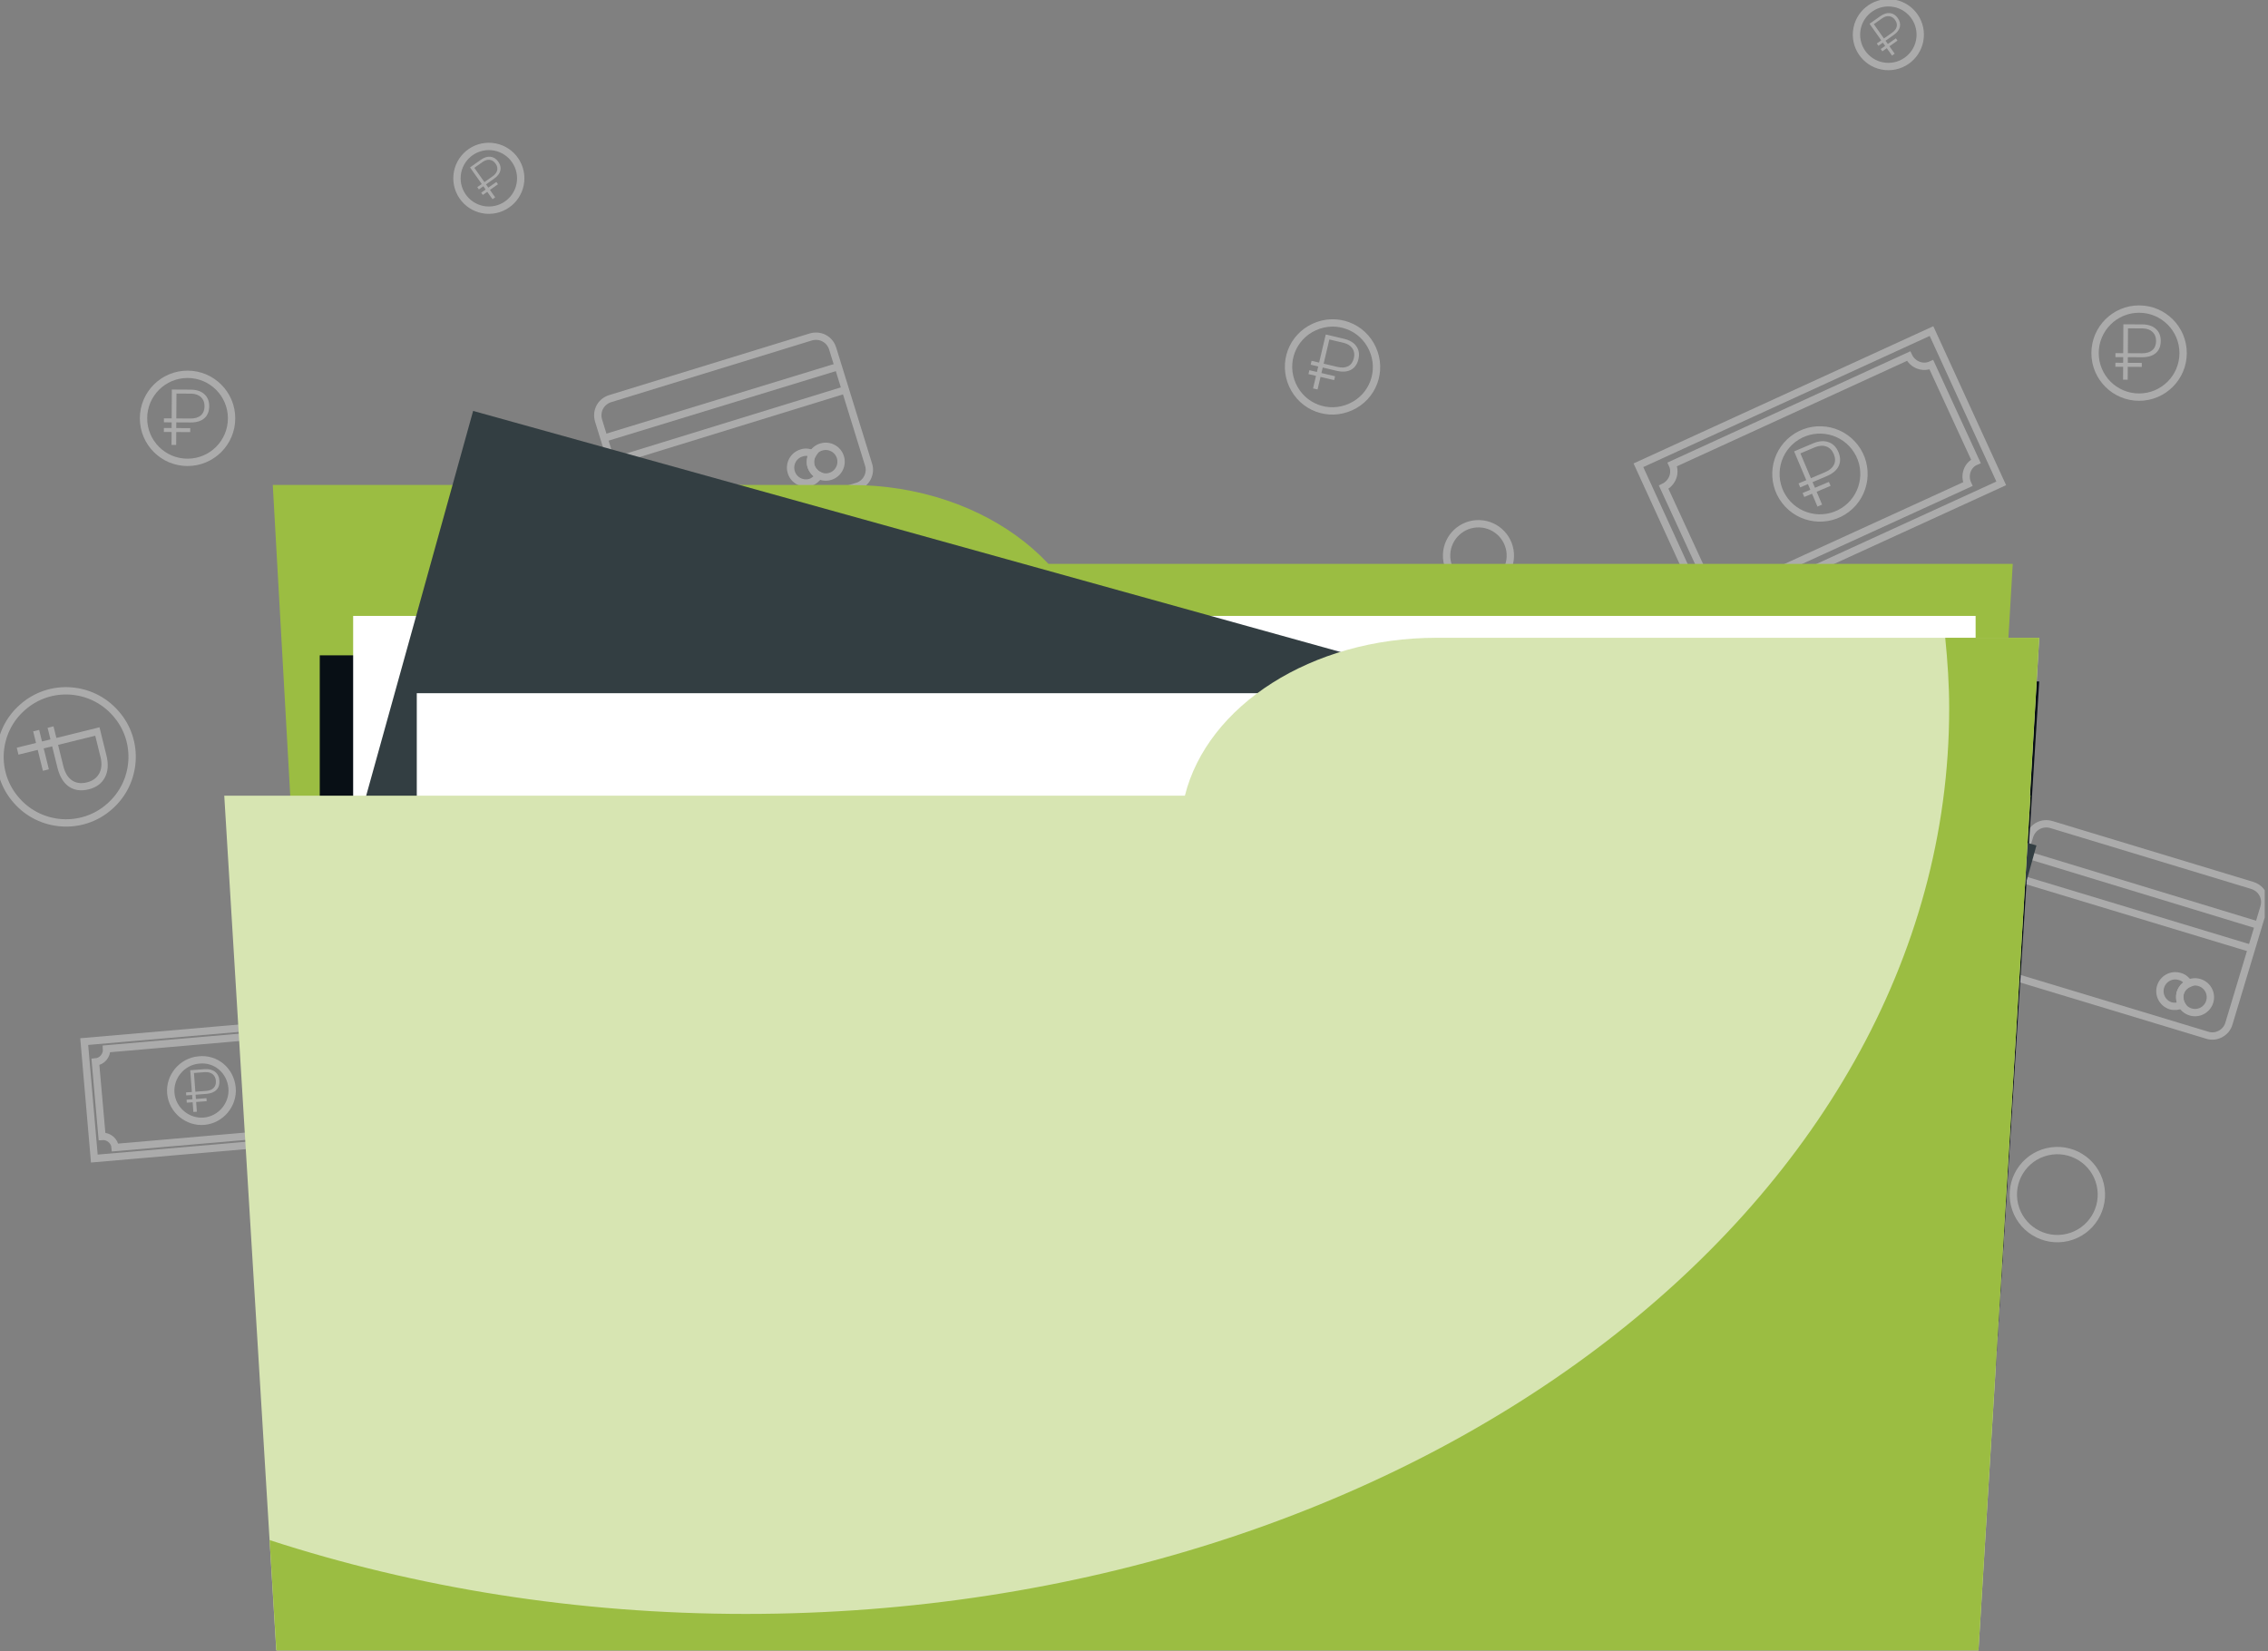 <?xml version="1.0" encoding="UTF-8"?> <svg xmlns="http://www.w3.org/2000/svg" width="309" height="225" viewBox="0 0 309 225" fill="none"><rect x="0" y="0" width="309" height="225" fill="#808080" stroke="none"/> <g clip-path="url(#clip0_2055_3390)"> <path d="M300.712 141.046L273.341 132.772C272.031 132.359 271.341 131.049 271.755 129.739L276.512 113.95C276.926 112.64 278.236 111.951 279.546 112.364L306.849 120.638C308.159 121.052 308.848 122.362 308.434 123.672L303.677 139.46C303.332 140.701 301.954 141.46 300.712 141.046Z" stroke="#ABABAB" stroke-miterlimit="10"></path> <path d="M275.823 116.363L307.745 126.085" stroke="#ABABAB" stroke-miterlimit="10"></path> <path d="M274.858 119.604L306.78 129.256" stroke="#ABABAB" stroke-miterlimit="10"></path> <path d="M297.058 135.254C296.92 135.806 296.989 136.427 297.264 136.909C296.782 137.116 296.23 137.185 295.748 137.047C294.645 136.702 294.024 135.53 294.369 134.427C294.713 133.324 295.886 132.703 296.989 133.048C297.54 133.186 297.954 133.6 298.23 134.013C297.609 134.289 297.264 134.703 297.058 135.254Z" stroke="#ABABAB" stroke-miterlimit="10"></path> <path d="M301.057 136.496C300.712 137.599 299.54 138.219 298.437 137.874C297.334 137.53 296.713 136.358 297.058 135.254C297.403 134.151 298.575 133.531 299.678 133.876C300.781 134.22 301.402 135.392 301.057 136.496Z" stroke="#ABABAB" stroke-miterlimit="10"></path> <path d="M116.759 66.271L89.433 74.694C88.115 75.082 86.811 74.38 86.423 73.062L81.552 57.308C81.164 55.991 81.866 54.687 83.183 54.299L110.452 45.915C111.77 45.527 113.074 46.228 113.462 47.546L118.333 63.3C118.74 64.522 118.019 65.921 116.759 66.271Z" stroke="#ABABAB" stroke-miterlimit="10"></path> <path d="M82.328 59.695L114.237 49.933" stroke="#ABABAB" stroke-miterlimit="10"></path> <path d="M83.337 62.922L115.208 53.103" stroke="#ABABAB" stroke-miterlimit="10"></path> <path d="M110.493 63.508C110.686 64.042 111.09 64.519 111.589 64.765C111.304 65.206 110.885 65.571 110.407 65.726C109.3 66.056 108.13 65.431 107.8 64.323C107.47 63.215 108.096 62.046 109.204 61.716C109.738 61.522 110.312 61.635 110.772 61.824C110.411 62.399 110.356 62.935 110.493 63.508Z" stroke="#ABABAB" stroke-miterlimit="10"></path> <path d="M114.504 62.304C114.834 63.411 114.208 64.581 113.101 64.911C111.993 65.241 110.824 64.615 110.494 63.508C110.164 62.4 110.789 61.231 111.897 60.901C113.005 60.571 114.174 61.196 114.504 62.304Z" stroke="#ABABAB" stroke-miterlimit="10"></path> <path d="M263.155 45.11L223.224 63.393L232.725 84.142L272.656 65.859L263.155 45.11Z" stroke="#ABABAB" stroke-miterlimit="10"></path> <path d="M269.204 62.861L263.137 49.692C261.965 50.244 260.586 49.692 260.034 48.52L227.836 63.275C228.388 64.447 227.836 65.826 226.664 66.377L232.731 79.546C233.903 78.995 235.282 79.546 235.834 80.718L268.101 65.964C267.549 64.792 268.032 63.344 269.204 62.861Z" stroke="#ABABAB" stroke-miterlimit="10"></path> <path d="M251.61 69.334C254.237 67.316 254.731 63.55 252.712 60.923C250.694 58.296 246.929 57.802 244.302 59.82C241.675 61.839 241.181 65.604 243.199 68.231C245.217 70.858 248.983 71.352 251.61 69.334Z" stroke="#ABABAB" stroke-miterlimit="10"></path> <path d="M42.041 139.276L11.473 141.919L12.851 157.855L43.419 155.212L42.041 139.276Z" stroke="#ABABAB" stroke-miterlimit="10"></path> <path d="M41.889 152.422L40.993 142.287C40.097 142.356 39.27 141.667 39.201 140.771L14.518 142.908C14.587 143.804 13.897 144.632 13.001 144.7L13.897 154.836C14.794 154.767 15.621 155.456 15.69 156.352L40.373 154.215C40.304 153.25 40.993 152.491 41.889 152.422Z" stroke="#ABABAB" stroke-miterlimit="10"></path> <path d="M31.616 148.217C31.823 150.492 30.099 152.56 27.824 152.767C25.549 152.974 23.48 151.25 23.274 148.975C23.067 146.7 24.791 144.632 27.066 144.425C29.41 144.149 31.409 145.873 31.616 148.217Z" stroke="#ABABAB" stroke-miterlimit="10"></path> <path d="M291.436 54.109C294.749 54.109 297.435 51.423 297.435 48.11C297.435 44.798 294.749 42.112 291.436 42.112C288.124 42.112 285.438 44.798 285.438 48.11C285.438 51.423 288.124 54.109 291.436 54.109Z" stroke="#ABABAB" stroke-miterlimit="10"></path> <path d="M25.552 62.997C28.865 62.997 31.551 60.311 31.551 56.998C31.551 53.685 28.865 51 25.552 51C22.24 51 19.554 53.685 19.554 56.998C19.554 60.311 22.24 62.997 25.552 62.997Z" stroke="#ABABAB" stroke-miterlimit="10"></path> <path d="M281.678 168.605C284.902 167.845 286.9 164.615 286.14 161.391C285.38 158.166 282.15 156.169 278.926 156.929C275.701 157.689 273.703 160.919 274.463 164.143C275.223 167.367 278.453 169.365 281.678 168.605Z" stroke="#ABABAB" stroke-miterlimit="10"></path> <path d="M186.996 47.513C188.375 50.546 187.065 54.062 184.031 55.441C180.997 56.82 177.481 55.51 176.102 52.477C174.723 49.443 176.033 45.927 179.067 44.548C182.1 43.169 185.617 44.479 186.996 47.513Z" stroke="#ABABAB" stroke-miterlimit="10"></path> <path d="M14.93 109.882C11.207 113.192 5.484 112.778 2.244 109.055C-1.065 105.332 -0.652 99.609 3.071 96.369C6.794 93.059 12.517 93.473 15.758 97.196C19.067 100.919 18.653 106.642 14.93 109.882Z" stroke="#ABABAB" stroke-miterlimit="10"></path> <path d="M205.772 75.858C205.858 73.461 203.983 71.448 201.586 71.363C199.188 71.278 197.176 73.152 197.09 75.549C197.005 77.947 198.88 79.96 201.277 80.045C203.675 80.13 205.687 78.256 205.772 75.858Z" stroke="#ABABAB" stroke-miterlimit="10"></path> <path d="M28.16 150.039L26.723 150.147L26.823 151.471L26.346 151.507L26.247 150.183L25.45 150.243L25.419 149.833L26.216 149.773L26.172 149.191L25.375 149.251L25.345 148.845L26.141 148.785L25.918 145.822L27.854 145.675C28.453 145.63 28.932 145.747 29.291 146.027C29.652 146.303 29.852 146.702 29.891 147.222C29.931 147.753 29.799 148.178 29.493 148.497C29.187 148.813 28.729 148.996 28.12 149.044L26.648 149.155L26.692 149.737L28.129 149.629L28.16 150.039ZM26.618 148.749L28.078 148.639C28.531 148.605 28.874 148.469 29.108 148.232C29.341 147.992 29.442 147.67 29.412 147.266C29.382 146.876 29.236 146.575 28.974 146.365C28.715 146.154 28.372 146.059 27.944 146.081L26.425 146.196L26.618 148.749Z" fill="#ABABAB"></path> <path d="M5.844 105.022L5.142 102.173L2.517 102.82L2.284 101.876L4.909 101.229L4.52 99.65L5.332 99.449L5.722 101.028L6.875 100.744L6.486 99.165L7.291 98.966L7.681 100.545L13.557 99.097L14.504 102.937C14.796 104.124 14.723 105.125 14.283 105.94C13.85 106.758 13.117 107.295 12.085 107.549C11.032 107.809 10.133 107.685 9.39 107.179C8.652 106.671 8.131 105.814 7.828 104.607L7.108 101.689L5.955 101.973L6.657 104.822L5.844 105.022ZM7.914 101.49L8.627 104.386C8.849 105.284 9.237 105.927 9.793 106.316C10.354 106.703 11.034 106.798 11.835 106.601C12.609 106.41 13.163 106.016 13.498 105.419C13.834 104.827 13.907 104.105 13.719 103.253L12.977 100.242L7.914 101.49Z" fill="#ABABAB"></path> <path d="M70.928 24.69C71.147 22.301 69.388 20.187 66.999 19.968C64.61 19.748 62.496 21.507 62.277 23.896C62.058 26.285 63.816 28.399 66.205 28.618C68.594 28.838 70.708 27.079 70.928 24.69Z" stroke="#ABABAB" stroke-miterlimit="10"></path> <path d="M261.602 5.119C261.821 2.731 260.062 0.616 257.673 0.397C255.285 0.178 253.17 1.937 252.951 4.326C252.732 6.714 254.491 8.829 256.88 9.048C259.268 9.267 261.383 7.508 261.602 5.119Z" stroke="#ABABAB" stroke-miterlimit="10"></path> <path d="M249.407 66.199L247.506 67.004L248.247 68.754L247.617 69.021L246.876 67.27L245.823 67.716L245.593 67.174L246.647 66.728L246.321 65.959L245.267 66.405L245.04 65.868L246.093 65.422L244.434 61.502L246.995 60.418C247.787 60.083 248.49 60.022 249.105 60.237C249.721 60.447 250.175 60.896 250.467 61.585C250.764 62.287 250.779 62.924 250.509 63.497C250.239 64.066 249.702 64.523 248.898 64.868L246.951 65.692L247.277 66.462L249.177 65.657L249.407 66.199ZM246.723 65.155L248.655 64.337C249.254 64.084 249.657 63.742 249.865 63.313C250.072 62.88 250.062 62.397 249.836 61.864C249.618 61.347 249.282 61.006 248.83 60.84C248.382 60.673 247.873 60.702 247.302 60.927L245.293 61.778L246.723 65.155Z" fill="#ABABAB"></path> <path d="M291.803 49.99L289.895 49.979L289.885 51.736L289.253 51.732L289.263 49.975L288.206 49.969L288.209 49.425L289.266 49.431L289.271 48.659L288.213 48.653L288.217 48.114L289.274 48.12L289.296 44.187L291.867 44.201C292.662 44.206 293.281 44.412 293.724 44.818C294.171 45.222 294.392 45.769 294.388 46.46C294.384 47.165 294.163 47.711 293.726 48.099C293.288 48.483 292.665 48.675 291.857 48.674L289.903 48.663L289.899 49.435L291.806 49.446L291.803 49.99ZM289.906 48.124L291.844 48.135C292.446 48.138 292.913 47.996 293.246 47.708C293.579 47.416 293.748 47.002 293.751 46.467C293.754 45.948 293.594 45.536 293.271 45.23C292.951 44.925 292.508 44.763 291.942 44.746L289.926 44.734L289.906 48.124Z" fill="#ABABAB"></path> <path d="M25.919 58.878L24.012 58.867L24.002 60.624L23.37 60.62L23.38 58.863L22.323 58.857L22.326 58.313L23.383 58.319L23.387 57.547L22.33 57.541L22.333 57.002L23.39 57.008L23.413 53.074L25.984 53.089C26.778 53.094 27.397 53.3 27.841 53.706C28.288 54.11 28.509 54.657 28.505 55.348C28.501 56.053 28.28 56.599 27.843 56.987C27.405 57.371 26.782 57.563 25.974 57.562L24.02 57.551L24.015 58.323L25.922 58.334L25.919 58.878ZM24.023 57.012L25.961 57.023C26.562 57.026 27.029 56.884 27.363 56.596C27.696 56.304 27.864 55.89 27.867 55.355C27.87 54.836 27.71 54.424 27.387 54.118C27.068 53.812 26.625 53.651 26.058 53.634L24.042 53.622L24.023 57.012Z" fill="#ABABAB"></path> <path d="M251.558 124.84L249.693 125.24L250.062 126.958L249.443 127.091L249.075 125.373L248.041 125.594L247.927 125.062L248.961 124.841L248.799 124.086L247.765 124.307L247.652 123.78L248.686 123.558L247.862 119.712L250.375 119.174C251.152 119.007 251.801 119.075 252.322 119.377C252.845 119.674 253.179 120.161 253.324 120.837C253.471 121.526 253.373 122.107 253.029 122.58C252.685 123.05 252.118 123.371 251.328 123.544L249.417 123.953L249.579 124.708L251.444 124.308L251.558 124.84ZM249.304 123.426L251.2 123.02C251.788 122.894 252.213 122.654 252.477 122.301C252.739 121.944 252.815 121.504 252.703 120.98C252.594 120.474 252.349 120.106 251.968 119.876C251.59 119.646 251.122 119.584 250.565 119.689L248.594 120.112L249.304 123.426Z" fill="#ABABAB"></path> <path d="M181.769 51.794L179.913 51.357L179.51 53.067L178.894 52.922L179.297 51.212L178.268 50.97L178.393 50.44L179.422 50.682L179.599 49.931L178.57 49.688L178.694 49.164L179.723 49.406L180.625 45.577L183.127 46.167C183.9 46.349 184.458 46.688 184.799 47.184C185.144 47.677 185.237 48.26 185.079 48.932C184.917 49.618 184.58 50.102 184.067 50.382C183.554 50.658 182.904 50.706 182.116 50.524L180.214 50.076L180.037 50.827L181.894 51.265L181.769 51.794ZM180.338 49.551L182.225 49.996C182.81 50.134 183.297 50.099 183.687 49.893C184.077 49.683 184.333 49.318 184.456 48.796C184.575 48.292 184.511 47.854 184.265 47.484C184.022 47.114 183.626 46.858 183.078 46.715L181.115 46.252L180.338 49.551Z" fill="#ABABAB"></path> <path d="M67.847 25.104L66.751 25.878L67.465 26.887L67.102 27.144L66.388 26.135L65.781 26.564L65.56 26.252L66.168 25.823L65.854 25.379L65.247 25.808L65.028 25.499L65.635 25.07L64.038 22.811L65.514 21.767C65.971 21.445 66.409 21.309 66.829 21.36C67.249 21.408 67.6 21.63 67.881 22.027C68.167 22.432 68.264 22.835 68.173 23.236C68.08 23.635 67.802 23.999 67.339 24.329L66.217 25.123L66.531 25.566L67.626 24.792L67.847 25.104ZM65.998 24.813L67.111 24.026C67.457 23.782 67.665 23.509 67.738 23.208C67.809 22.905 67.736 22.599 67.519 22.292C67.308 21.994 67.048 21.824 66.738 21.781C66.43 21.737 66.111 21.826 65.78 22.048L64.622 22.867L65.998 24.813Z" fill="#ABABAB"></path> <path d="M258.521 5.534L257.426 6.308L258.139 7.317L257.776 7.573L257.063 6.565L256.456 6.994L256.235 6.681L256.842 6.252L256.528 5.809L255.921 6.238L255.702 5.928L256.31 5.499L254.713 3.24L256.189 2.197C256.645 1.874 257.083 1.739 257.503 1.79C257.924 1.837 258.274 2.06 258.555 2.457C258.841 2.861 258.938 3.264 258.847 3.665C258.754 4.064 258.476 4.429 258.013 4.759L256.891 5.552L257.205 5.995L258.3 5.221L258.521 5.534ZM256.673 5.243L257.786 4.456C258.131 4.212 258.34 3.939 258.412 3.638C258.484 3.334 258.411 3.029 258.193 2.721C257.983 2.424 257.723 2.254 257.413 2.211C257.105 2.167 256.785 2.256 256.454 2.478L255.297 3.296L256.673 5.243Z" fill="#ABABAB"></path> <path d="M45.094 193.3H267.424L274.224 76.83H38.304L45.094 193.3Z" fill="#9BBD42"></path> <path d="M149.354 92.5C149.354 107.1 134.394 118.93 115.924 118.93L40.174 119.61L37.164 66.08H115.924C134.384 66.08 149.354 77.91 149.354 92.5Z" fill="#9BBD42"></path> <path d="M268.954 89.29H43.564V181.27H268.954V89.29Z" fill="#080F15"></path> <path d="M271.904 186.43H59.544V94.45L277.834 92.85L271.904 186.43Z" fill="#080F15"></path> <path d="M269.164 83.92H48.114V175.9H269.164V83.92Z" fill="white"></path> <path d="M64.461 55.989L39.829 144.612L252.82 203.812L277.453 115.189L64.461 55.989Z" fill="#333E42"></path> <path d="M267.594 94.45H56.784V186.43H267.594V94.45Z" fill="white"></path> <path d="M276.574 108.41L277.834 86.9H195.684C178.644 86.9 164.484 96.17 161.434 108.41H30.554L37.644 224.88H269.554L274.694 140.45V140.36L276.634 108.41H276.574Z" fill="#D7E5B2"></path> <path d="M277.834 86.9H265.024C265.344 90.08 265.564 93.28 265.564 96.53C265.564 164.67 192.154 219.9 101.604 219.9C78.554 219.9 56.634 216.31 36.734 209.84L37.654 224.87H269.554L274.694 140.44V140.35L276.634 108.4H276.554L277.834 86.9Z" fill="#9BBD42"></path> </g> <defs> <clipPath id="clip0_2055_3390"> <rect width="308.554" height="224.88" fill="white"></rect> </clipPath> </defs> </svg> 